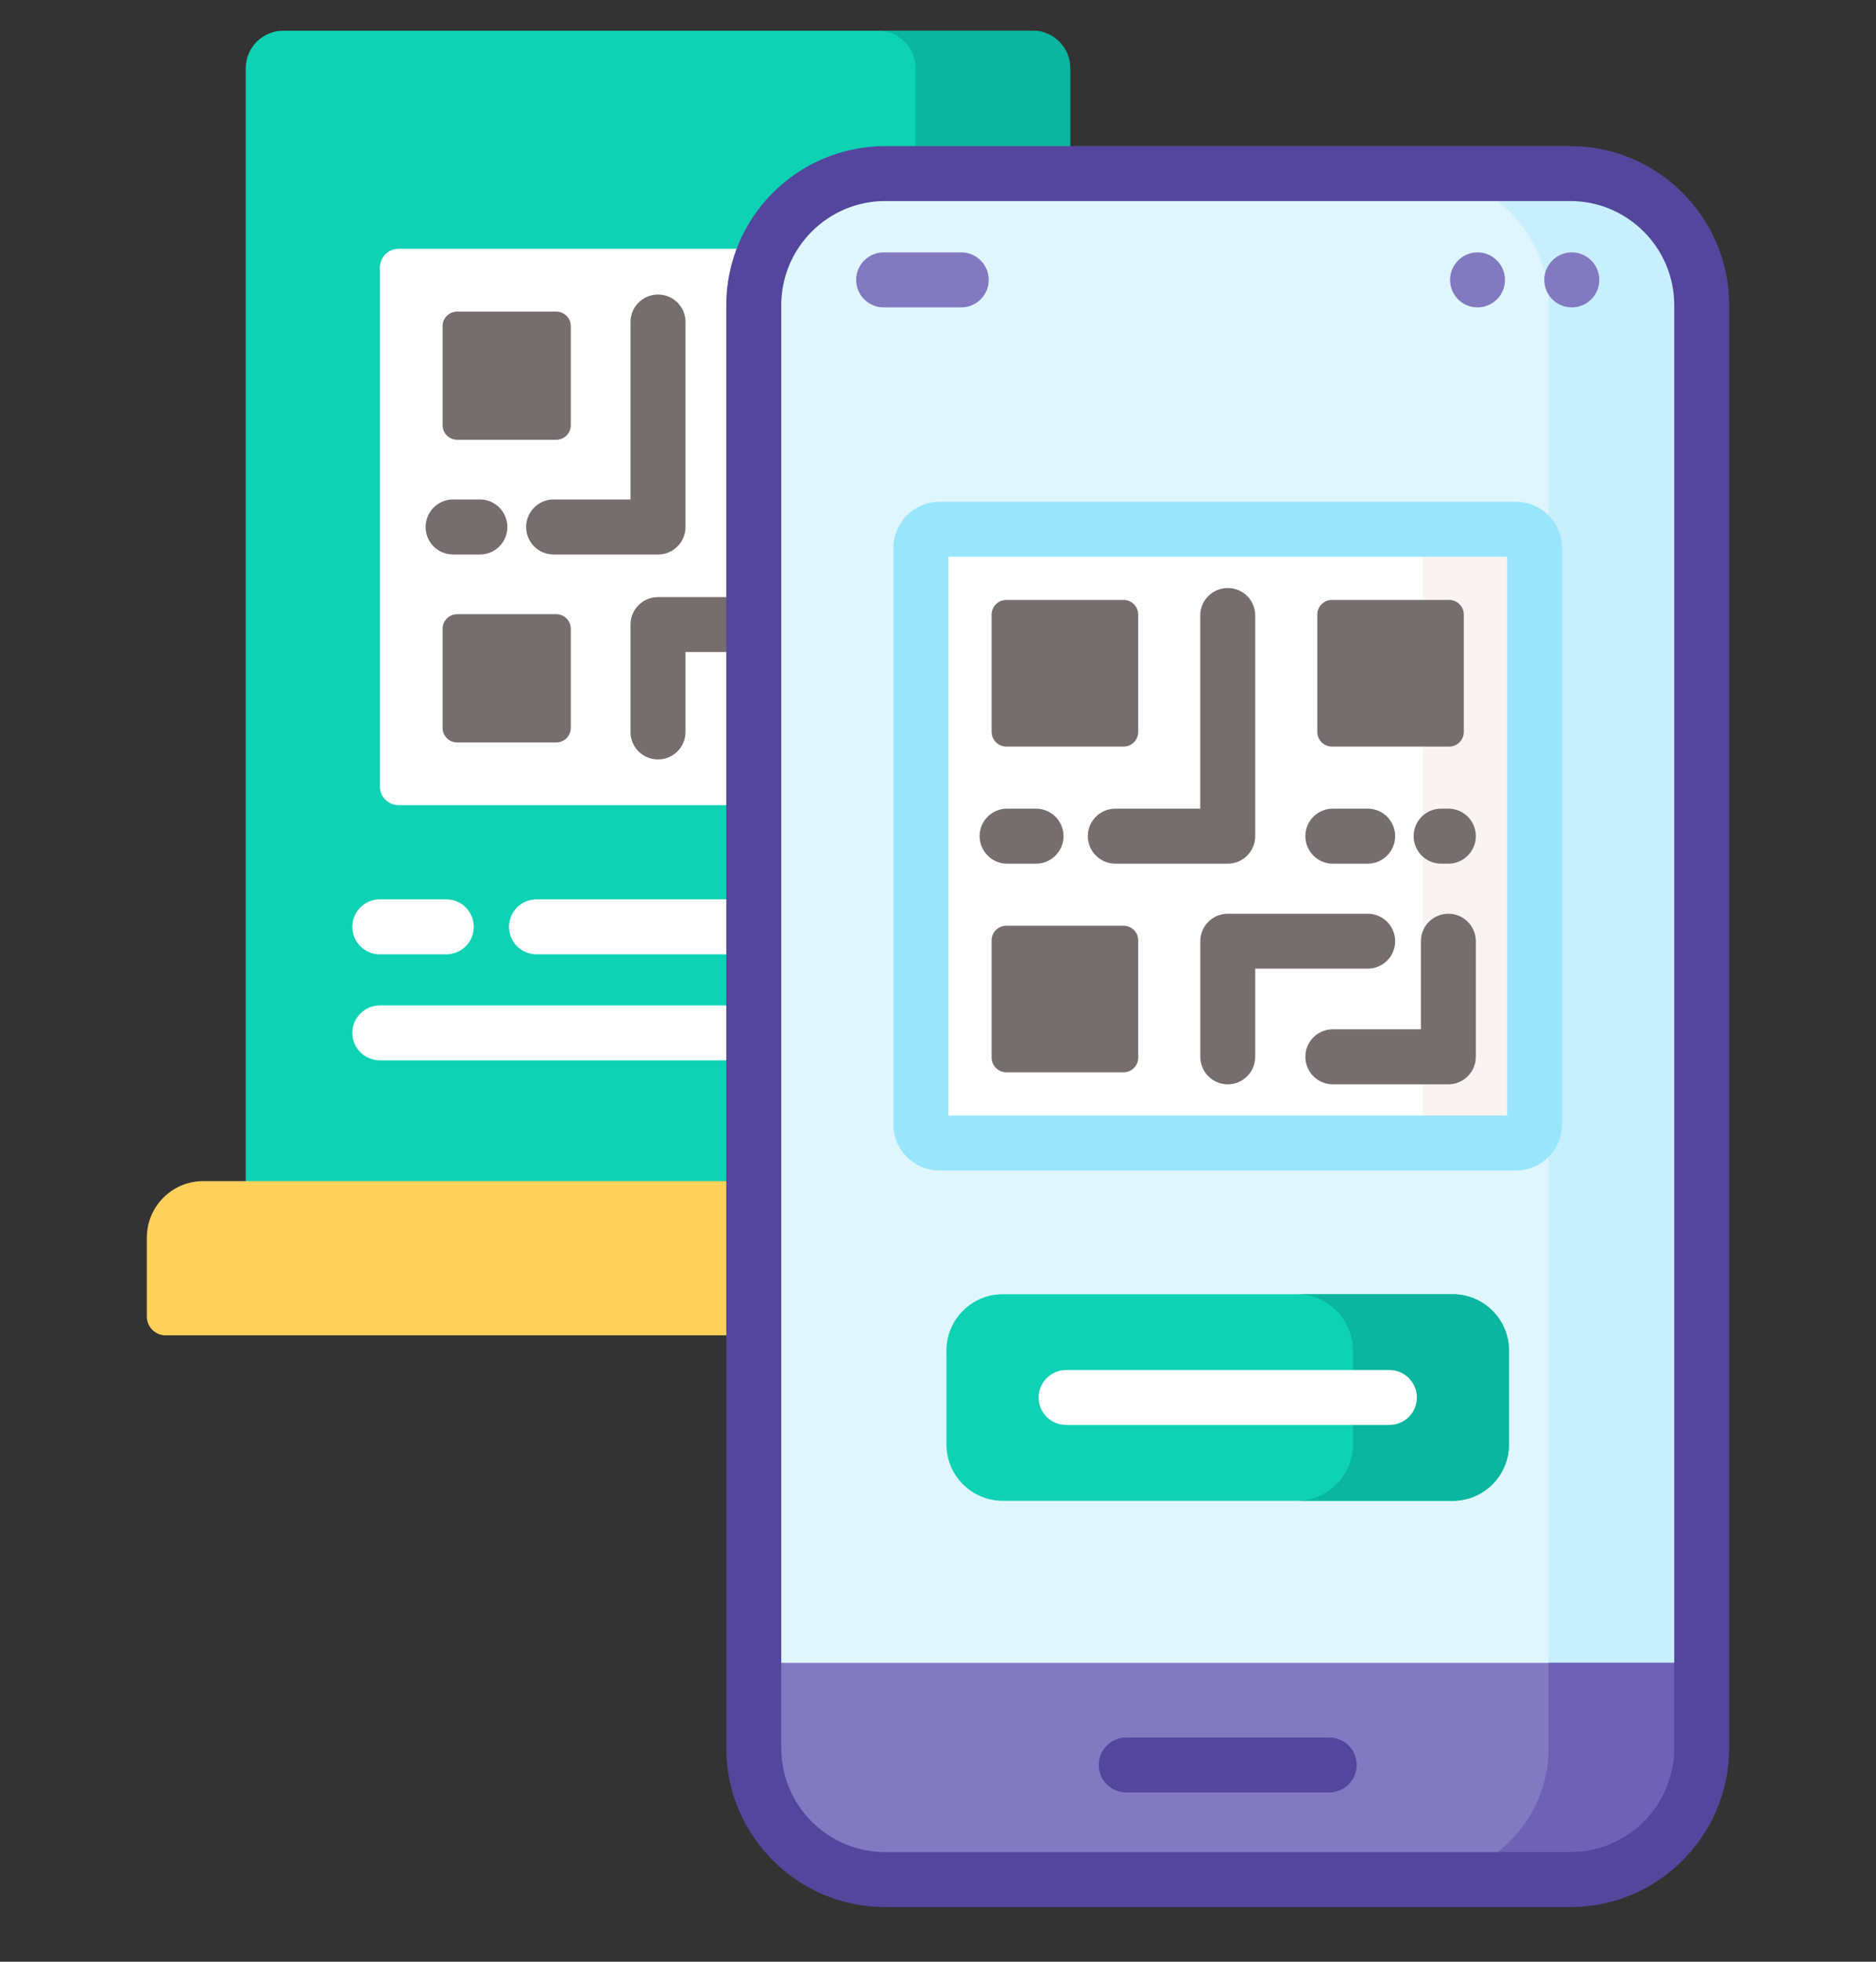 <svg width="22" height="23" viewBox="0 0 22 23" fill="none" xmlns="http://www.w3.org/2000/svg">
<rect x="0" y="0" width="22" height="23" fill="#333333" stroke="none"/>
<g clip-path="url(#clip0_15_1448)">
<path d="M8.883 3.578C8.883 2.751 9.556 2.079 10.382 2.079H12.55V0.801C12.55 0.557 12.353 0.36 12.11 0.36H3.323C3.08 0.36 2.882 0.557 2.882 0.801V13.893H8.883V3.578Z" fill="#0ED2B3"/>
<path d="M12.11 0.36H10.296C10.539 0.36 10.737 0.557 10.737 0.801V2.079H12.551V0.801C12.55 0.557 12.353 0.36 12.11 0.36Z" fill="#0AB69F"/>
<path d="M8.884 10.544H6.292C6.114 10.544 5.969 10.688 5.969 10.867C5.969 11.045 6.114 11.189 6.292 11.189H8.884V10.544Z" fill="white"/>
<path d="M8.883 3.578C8.883 3.341 8.939 3.116 9.037 2.917H4.675C4.553 2.917 4.455 3.015 4.455 3.137V9.22C4.455 9.342 4.553 9.44 4.675 9.44H8.883V3.578Z" fill="white"/>
<path d="M5.233 11.189H4.455C4.277 11.189 4.132 11.045 4.132 10.867C4.132 10.688 4.277 10.544 4.455 10.544H5.233C5.411 10.544 5.556 10.688 5.556 10.867C5.556 11.045 5.411 11.189 5.233 11.189Z" fill="white"/>
<path d="M6.522 5.156H5.362C5.267 5.156 5.19 5.08 5.19 4.985V3.824C5.19 3.73 5.267 3.653 5.362 3.653H6.522C6.617 3.653 6.694 3.73 6.694 3.824V4.985C6.694 5.08 6.617 5.156 6.522 5.156Z" fill="#766E6E"/>
<path d="M6.522 8.705H5.362C5.267 8.705 5.19 8.628 5.19 8.533V7.372C5.19 7.278 5.267 7.201 5.362 7.201H6.522C6.617 7.201 6.694 7.278 6.694 7.372V8.533C6.694 8.628 6.617 8.705 6.522 8.705Z" fill="#766E6E"/>
<path d="M7.717 6.501H6.492C6.314 6.501 6.17 6.357 6.17 6.179C6.17 6 6.314 5.856 6.492 5.856H7.394V3.775C7.394 3.597 7.539 3.453 7.717 3.453C7.895 3.453 8.039 3.597 8.039 3.775V6.179C8.039 6.357 7.895 6.501 7.717 6.501Z" fill="#766E6E"/>
<path d="M5.628 6.501H5.313C5.135 6.501 4.991 6.357 4.991 6.179C4.991 6.001 5.135 5.856 5.313 5.856H5.628C5.806 5.856 5.95 6.001 5.95 6.179C5.95 6.357 5.806 6.501 5.628 6.501Z" fill="#766E6E"/>
<path d="M8.883 7.004C8.869 7.002 8.854 7.001 8.839 7.001H7.716C7.538 7.001 7.394 7.145 7.394 7.323V8.582C7.394 8.76 7.538 8.904 7.716 8.904C7.894 8.904 8.039 8.76 8.039 8.582V7.645H8.839C8.854 7.645 8.869 7.644 8.883 7.642V7.004Z" fill="#766E6E"/>
<path d="M8.883 11.788H4.455C4.277 11.788 4.132 11.932 4.132 12.11C4.132 12.288 4.277 12.432 4.455 12.432H8.883V11.788Z" fill="white"/>
<path d="M8.883 13.848H2.383C2.018 13.848 1.722 14.145 1.722 14.51V15.435C1.722 15.557 1.82 15.656 1.942 15.656H8.883V13.848Z" fill="#FFD15B"/>
<path d="M19.956 19.54V3.578C19.956 2.726 19.265 2.035 18.413 2.035H10.382C9.53 2.035 8.839 2.726 8.839 3.578V19.54H19.956Z" fill="#DFF6FD"/>
<path d="M18.413 2.035H16.618C17.47 2.035 18.161 2.726 18.161 3.578V19.54H19.956V3.578C19.956 2.726 19.265 2.035 18.413 2.035Z" fill="#C8EFFE"/>
<path d="M8.839 20.495C8.839 21.347 9.53 22.038 10.382 22.038H18.413C19.265 22.038 19.956 21.347 19.956 20.495V19.496H8.839V20.495Z" fill="#8379C1"/>
<path d="M18.161 19.496V20.495C18.161 21.347 17.47 22.038 16.618 22.038H18.413C19.265 22.038 19.956 21.347 19.956 20.495V19.496H18.161Z" fill="#6E61B6"/>
<path d="M17.035 17.596H11.76C11.395 17.596 11.099 17.3 11.099 16.935V15.835C11.099 15.47 11.395 15.174 11.76 15.174H17.035C17.4 15.174 17.696 15.47 17.696 15.835V16.935C17.696 17.3 17.4 17.596 17.035 17.596Z" fill="#0ED2B3"/>
<path d="M17.035 15.174H15.205C15.57 15.174 15.866 15.47 15.866 15.835V16.935C15.866 17.3 15.57 17.596 15.205 17.596H17.035C17.4 17.596 17.696 17.3 17.696 16.935V15.835C17.696 15.47 17.4 15.174 17.035 15.174Z" fill="#0AB69F"/>
<path d="M16.293 16.707H12.502C12.325 16.707 12.18 16.563 12.18 16.385C12.18 16.207 12.325 16.063 12.502 16.063H16.293C16.471 16.063 16.616 16.207 16.616 16.385C16.616 16.563 16.471 16.707 16.293 16.707Z" fill="white"/>
<path d="M11.273 3.604H10.363C10.185 3.604 10.04 3.46 10.04 3.282C10.04 3.104 10.185 2.959 10.363 2.959H11.273C11.45 2.959 11.595 3.104 11.595 3.282C11.595 3.46 11.45 3.604 11.273 3.604Z" fill="#8379C1"/>
<path d="M15.588 21.015H13.207C13.03 21.015 12.885 20.871 12.885 20.693C12.885 20.515 13.03 20.371 13.207 20.371H15.588C15.766 20.371 15.91 20.515 15.91 20.693C15.91 20.871 15.766 21.015 15.588 21.015Z" fill="#54469C"/>
<path d="M17.778 13.402H11.017C10.897 13.402 10.799 13.304 10.799 13.184V6.423C10.799 6.303 10.897 6.205 11.017 6.205H17.778C17.898 6.205 17.996 6.303 17.996 6.423V13.184C17.996 13.304 17.898 13.402 17.778 13.402Z" fill="white"/>
<path d="M17.778 6.205H16.465C16.586 6.205 16.683 6.303 16.683 6.423V13.184C16.683 13.304 16.586 13.402 16.465 13.402H17.778C17.898 13.402 17.996 13.304 17.996 13.184V6.423C17.996 6.303 17.898 6.205 17.778 6.205Z" fill="#F9F3F1"/>
<path d="M17.778 13.724H11.017C10.719 13.724 10.477 13.482 10.477 13.184V6.423C10.477 6.125 10.719 5.883 11.017 5.883H17.778C18.076 5.883 18.318 6.125 18.318 6.423V13.184C18.318 13.482 18.076 13.724 17.778 13.724ZM11.122 13.079H17.674V6.527H11.122V13.079Z" fill="#99E6FC"/>
<path d="M13.176 8.753H11.801C11.706 8.753 11.629 8.676 11.629 8.581V7.206C11.629 7.111 11.706 7.034 11.801 7.034H13.176C13.271 7.034 13.348 7.111 13.348 7.206V8.581C13.348 8.676 13.271 8.753 13.176 8.753Z" fill="#766E6E"/>
<path d="M16.995 8.753H15.62C15.525 8.753 15.448 8.676 15.448 8.581V7.206C15.448 7.111 15.525 7.034 15.62 7.034H16.995C17.09 7.034 17.166 7.111 17.166 7.206V8.581C17.166 8.676 17.09 8.753 16.995 8.753Z" fill="#766E6E"/>
<path d="M13.176 12.572H11.801C11.706 12.572 11.629 12.495 11.629 12.4V11.025C11.629 10.93 11.706 10.854 11.801 10.854H13.176C13.271 10.854 13.348 10.93 13.348 11.025V12.4C13.348 12.495 13.271 12.572 13.176 12.572Z" fill="#766E6E"/>
<path d="M16.985 12.713H15.63C15.452 12.713 15.308 12.568 15.308 12.39C15.308 12.212 15.452 12.068 15.63 12.068H16.663V11.035C16.663 10.857 16.807 10.713 16.985 10.713C17.163 10.713 17.307 10.857 17.307 11.035V12.39C17.307 12.568 17.163 12.713 16.985 12.713Z" fill="#766E6E"/>
<path d="M14.398 10.126H13.08C12.902 10.126 12.757 9.981 12.757 9.803C12.757 9.625 12.902 9.481 13.08 9.481H14.075V7.216C14.075 7.038 14.22 6.894 14.398 6.894C14.576 6.894 14.72 7.038 14.72 7.216V9.803C14.72 9.981 14.576 10.126 14.398 10.126Z" fill="#766E6E"/>
<path d="M12.149 10.126H11.81C11.633 10.126 11.488 9.981 11.488 9.803C11.488 9.625 11.633 9.481 11.81 9.481H12.149C12.327 9.481 12.472 9.625 12.472 9.803C12.472 9.981 12.327 10.126 12.149 10.126Z" fill="#766E6E"/>
<path d="M16.039 10.126H15.63C15.452 10.126 15.308 9.981 15.308 9.803C15.308 9.625 15.452 9.481 15.63 9.481H16.039C16.217 9.481 16.361 9.625 16.361 9.803C16.361 9.981 16.217 10.126 16.039 10.126Z" fill="#766E6E"/>
<path d="M16.985 10.126H16.9C16.722 10.126 16.578 9.981 16.578 9.803C16.578 9.625 16.722 9.481 16.9 9.481H16.985C17.163 9.481 17.307 9.625 17.307 9.803C17.307 9.981 17.163 10.126 16.985 10.126Z" fill="#766E6E"/>
<path d="M14.398 12.713C14.22 12.713 14.076 12.568 14.076 12.39V11.035C14.076 10.857 14.22 10.713 14.398 10.713H16.039C16.217 10.713 16.361 10.857 16.361 11.035C16.361 11.213 16.217 11.357 16.039 11.357H14.72V12.39C14.72 12.568 14.576 12.713 14.398 12.713Z" fill="#766E6E"/>
<path d="M18.413 22.36H10.382C9.354 22.36 8.517 21.523 8.517 20.495V3.578C8.517 2.549 9.354 1.713 10.382 1.713H18.413C19.442 1.713 20.278 2.549 20.278 3.578V20.495C20.278 21.523 19.442 22.36 18.413 22.36ZM10.382 2.357C9.709 2.357 9.162 2.905 9.162 3.578V20.495C9.162 21.168 9.709 21.715 10.382 21.715H18.413C19.086 21.715 19.634 21.168 19.634 20.495V3.578C19.634 2.905 19.086 2.357 18.413 2.357H10.382V2.357Z" fill="#54469C"/>
<path d="M17.327 3.604C17.505 3.604 17.649 3.46 17.649 3.282C17.649 3.104 17.505 2.959 17.327 2.959C17.149 2.959 17.005 3.104 17.005 3.282C17.005 3.46 17.149 3.604 17.327 3.604Z" fill="#8379C1"/>
<path d="M18.433 3.604C18.611 3.604 18.755 3.46 18.755 3.282C18.755 3.104 18.611 2.959 18.433 2.959C18.255 2.959 18.11 3.104 18.11 3.282C18.11 3.46 18.255 3.604 18.433 3.604Z" fill="#8379C1"/>
</g>
<defs>
<clipPath id="clip0_15_1448">
<rect width="22" height="22" fill="white" transform="translate(0 0.36)"/>
</clipPath>
</defs>
</svg>
